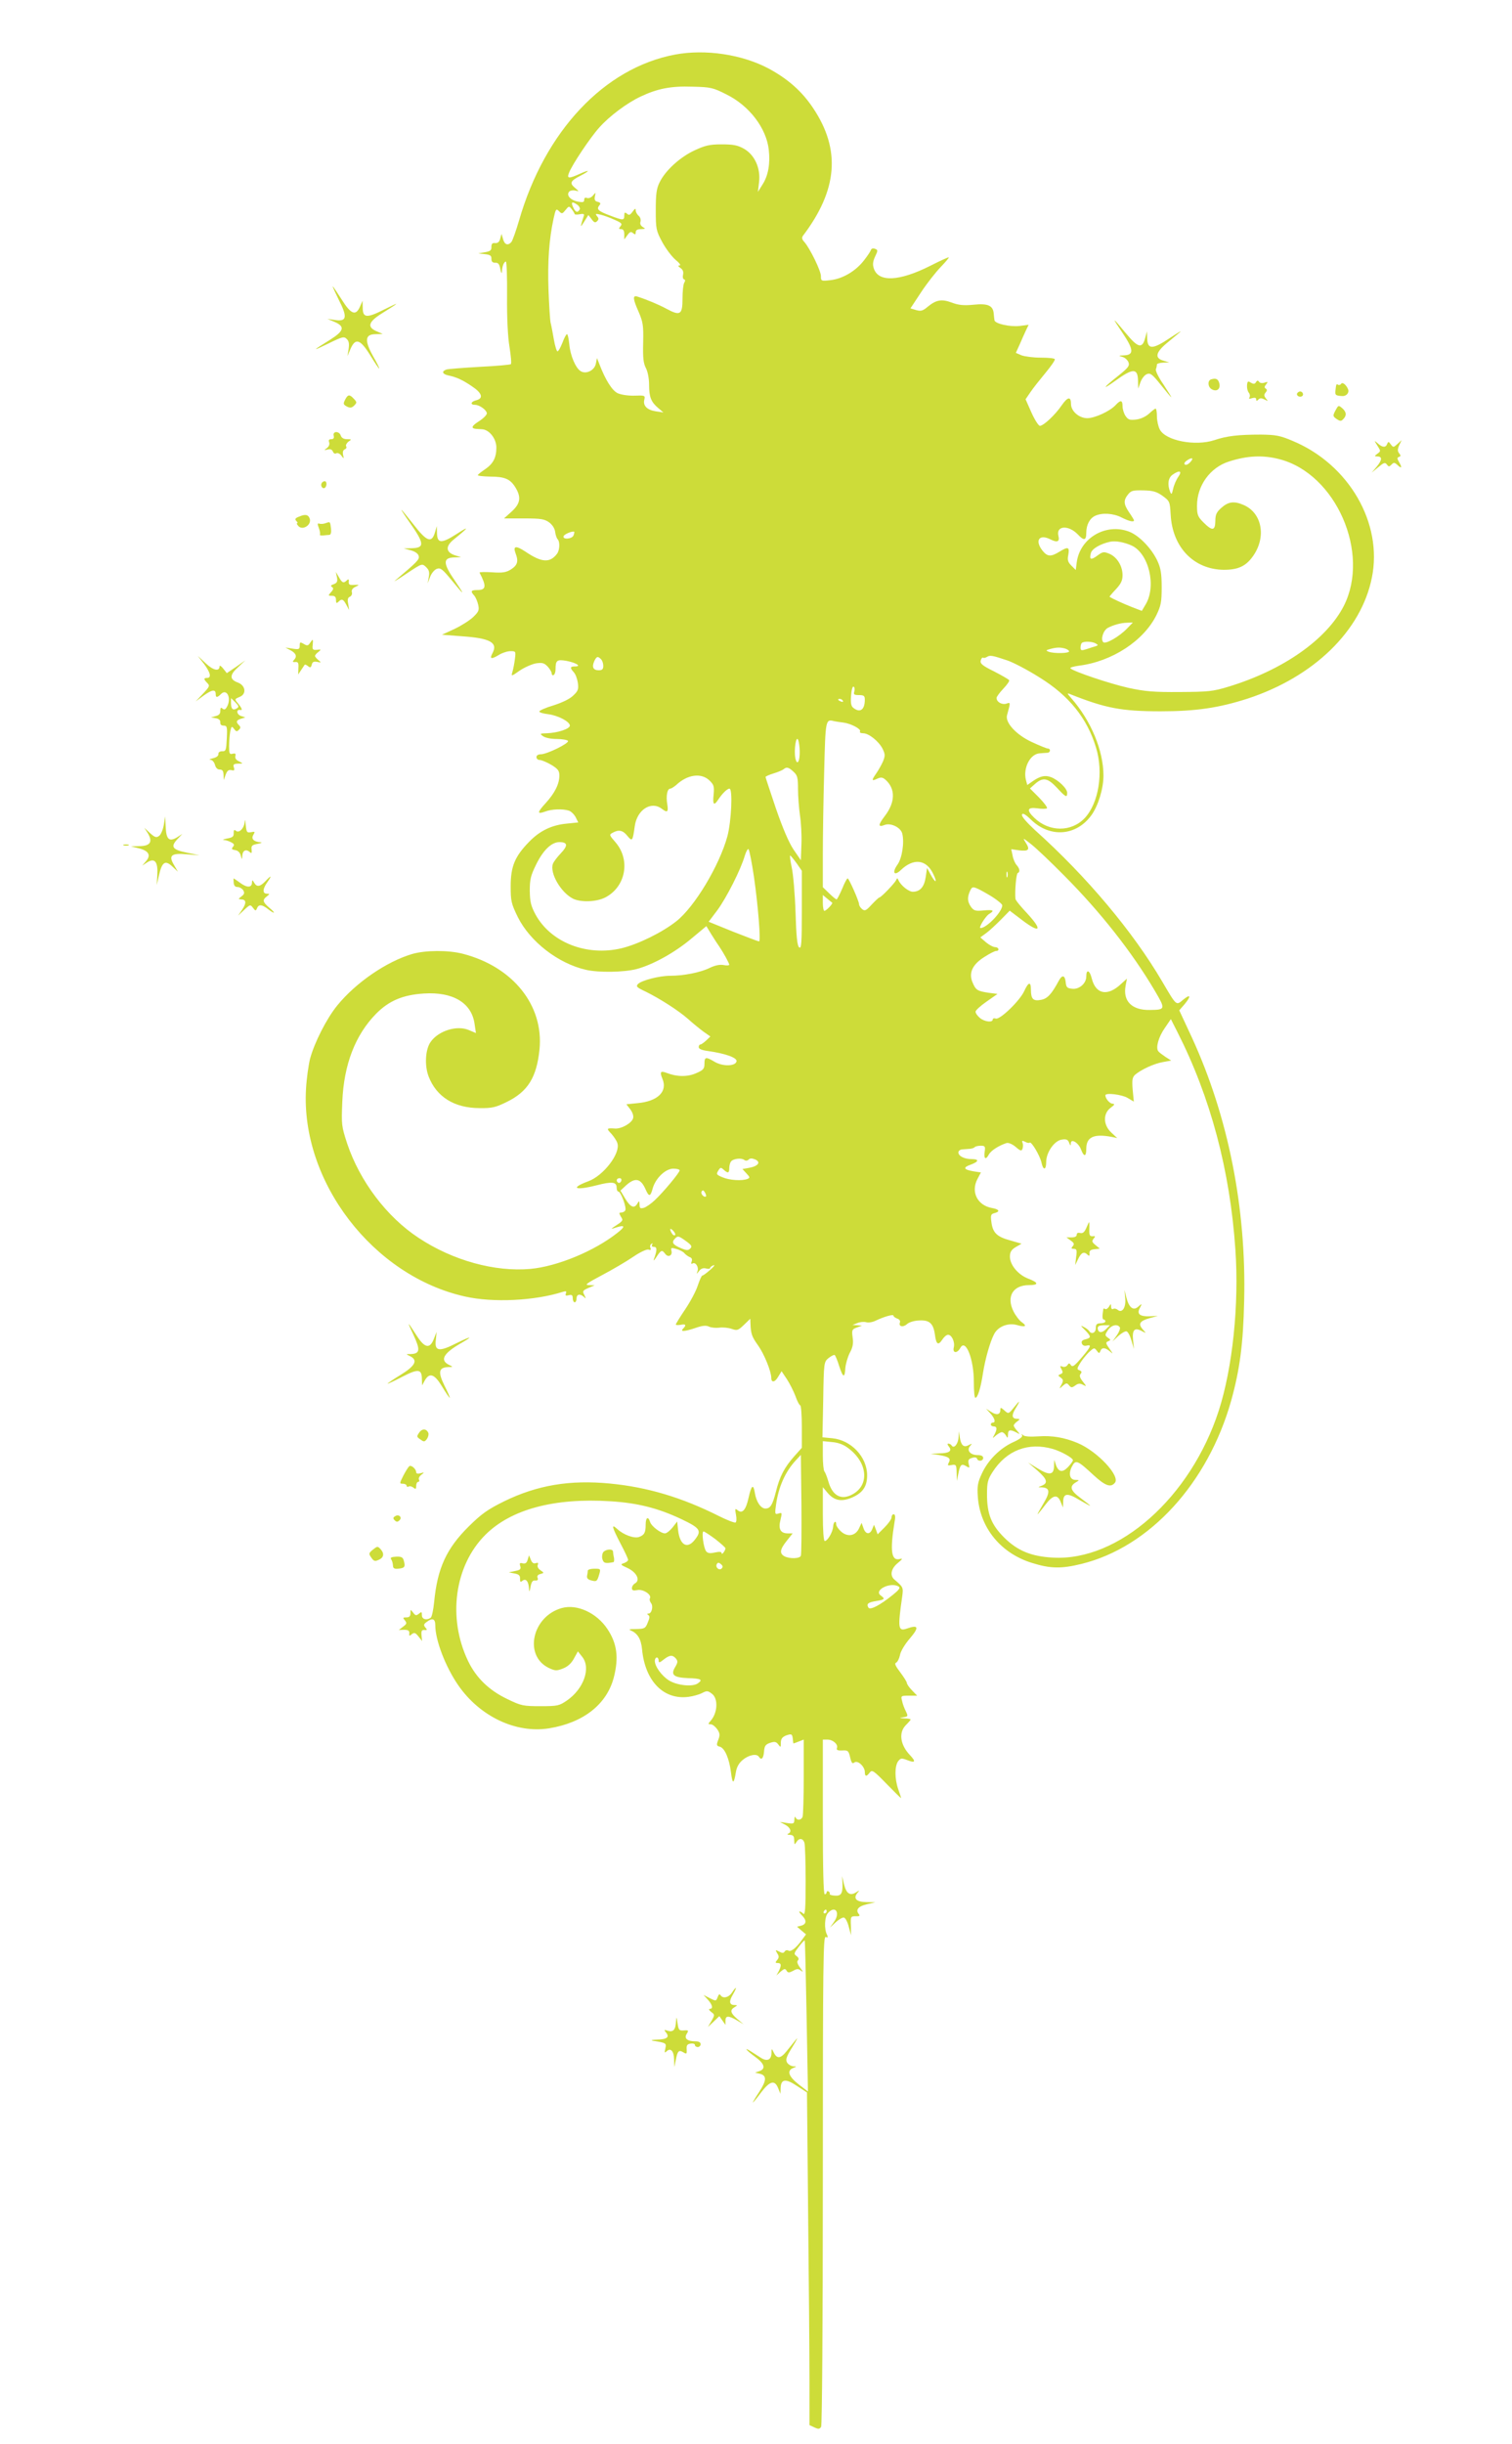 <?xml version="1.0" standalone="no"?>
<!DOCTYPE svg PUBLIC "-//W3C//DTD SVG 20010904//EN"
 "http://www.w3.org/TR/2001/REC-SVG-20010904/DTD/svg10.dtd">
<svg version="1.0" xmlns="http://www.w3.org/2000/svg"
 width="792pt" height="1280pt" viewBox="0 0 792 1280"
 preserveAspectRatio="xMidYMid meet">
<g transform="translate(0,1280) scale(0.1,-0.1)"
fill="#cddc39" stroke="none">
<path d="M3535 12514 c-370 -70 -681 -401 -816 -868 -16 -55 -34 -105 -40
-113 -18 -21 -36 -15 -44 15 l-8 27 -7 -25 c-4 -17 -13 -24 -26 -23 -15 2 -20
-4 -20 -20 1 -18 -6 -23 -34 -28 l-35 -6 35 -4 c28 -3 35 -8 34 -25 0 -14 6
-20 20 -20 16 1 22 -7 27 -34 4 -20 7 -26 8 -13 1 28 11 53 21 53 4 0 7 -82 6
-182 -1 -113 4 -215 13 -266 7 -45 11 -86 7 -89 -3 -3 -76 -10 -162 -14 -86
-5 -165 -11 -175 -14 -27 -9 -23 -24 9 -31 43 -9 74 -23 124 -57 53 -35 62
-63 23 -73 -29 -7 -34 -24 -7 -24 24 0 62 -28 62 -45 0 -8 -18 -26 -41 -41
-38 -24 -44 -37 -16 -40 7 0 22 -2 33 -2 38 -3 74 -50 74 -96 0 -53 -17 -85
-60 -114 -19 -13 -36 -26 -37 -30 -2 -4 27 -7 65 -8 77 0 105 -13 132 -57 31
-51 26 -84 -20 -126 l-40 -36 104 0 c90 0 108 -3 133 -21 17 -13 29 -32 31
-50 2 -16 8 -33 13 -38 13 -14 11 -58 -4 -77 -37 -48 -80 -45 -163 11 -51 34
-68 32 -54 -6 17 -43 11 -63 -22 -85 -27 -17 -45 -20 -101 -16 -37 2 -66 2
-65 -2 37 -71 35 -91 -12 -91 -33 0 -37 -6 -16 -29 8 -9 17 -31 21 -49 6 -28
2 -36 -27 -64 -18 -17 -62 -45 -98 -62 l-65 -30 104 -8 c148 -10 190 -33 161
-88 -17 -31 -7 -34 31 -11 19 12 47 21 63 21 28 0 28 -1 23 -42 -3 -24 -9 -54
-13 -67 -7 -24 -6 -24 38 7 25 17 64 34 85 38 34 5 44 2 62 -17 11 -12 21 -29
21 -36 0 -8 5 -11 10 -8 6 3 10 17 10 30 0 47 7 53 58 44 51 -10 80 -29 44
-29 -26 0 -28 -7 -6 -31 9 -10 18 -35 21 -56 4 -33 1 -42 -25 -66 -18 -18 -59
-37 -103 -51 -41 -12 -74 -27 -74 -32 0 -5 20 -11 45 -14 52 -6 115 -39 115
-60 0 -17 -64 -38 -120 -40 -37 -1 -39 -2 -21 -15 12 -9 42 -15 72 -15 29 0
56 -5 59 -10 8 -12 -110 -70 -142 -70 -14 0 -23 -6 -23 -15 0 -8 7 -15 17 -15
9 0 36 -11 60 -25 35 -21 43 -31 43 -56 0 -45 -24 -92 -71 -144 -46 -50 -47
-61 -3 -45 33 13 91 15 123 5 11 -3 28 -19 36 -34 l14 -28 -58 -6 c-80 -7
-143 -37 -200 -96 -74 -76 -96 -128 -96 -232 0 -78 3 -91 37 -161 64 -129 212
-244 358 -277 66 -15 197 -13 264 4 86 23 200 86 288 160 l78 65 26 -43 c14
-23 34 -53 43 -66 21 -31 50 -84 51 -93 0 -4 -13 -5 -29 -2 -20 4 -45 -1 -74
-15 -49 -24 -136 -41 -207 -41 -56 0 -149 -24 -168 -43 -12 -13 -7 -18 40 -40
75 -37 172 -99 223 -144 23 -21 59 -50 79 -65 l37 -26 -22 -21 c-13 -12 -26
-21 -31 -21 -4 0 -8 -6 -8 -14 0 -9 17 -16 48 -20 91 -13 154 -35 150 -54 -5
-26 -71 -28 -114 -3 -47 28 -54 27 -54 -10 0 -26 -6 -33 -43 -49 -45 -20 -100
-20 -154 1 -34 13 -38 6 -23 -31 28 -66 -25 -118 -131 -127 l-58 -6 21 -27
c12 -17 18 -35 14 -47 -8 -25 -60 -55 -94 -53 -45 3 -47 1 -20 -27 14 -16 29
-38 32 -50 17 -53 -73 -170 -152 -199 -97 -36 -71 -50 40 -22 85 22 108 19
108 -12 0 -11 4 -20 9 -20 13 0 45 -86 36 -99 -3 -6 -13 -11 -21 -11 -12 0
-12 -3 -2 -21 14 -21 13 -22 -39 -56 -14 -10 -12 -10 15 -1 47 15 49 5 5 -29
-120 -95 -314 -175 -454 -188 -186 -17 -408 44 -587 163 -166 109 -307 296
-373 492 -30 92 -31 99 -26 220 8 195 68 350 177 461 67 68 140 99 250 106
153 10 251 -49 266 -160 l7 -47 -38 16 c-62 26 -158 -4 -199 -62 -28 -39 -33
-123 -11 -181 41 -107 135 -166 267 -166 66 -1 85 4 142 32 111 54 157 129
172 275 23 231 -139 433 -401 501 -77 20 -197 19 -266 -1 -135 -40 -295 -150
-392 -269 -57 -70 -120 -195 -143 -280 -8 -33 -18 -103 -21 -156 -29 -486 351
-982 834 -1089 147 -33 365 -22 512 25 16 5 20 3 15 -9 -4 -11 0 -13 15 -9 16
4 21 1 21 -16 0 -11 5 -21 10 -21 6 0 10 9 10 20 0 23 19 26 39 8 11 -11 11
-9 2 10 -11 20 -9 24 21 37 l33 14 -30 1 c-25 0 -13 9 70 53 55 29 128 72 163
96 37 25 70 40 79 37 11 -4 14 -2 10 9 -4 8 -1 17 5 21 7 4 8 3 4 -4 -4 -7 -1
-12 10 -12 17 0 16 -18 -1 -65 -4 -11 2 -5 14 13 24 37 29 38 46 15 15 -20 39
-8 32 17 -4 16 -1 17 27 9 17 -5 36 -15 41 -22 6 -7 18 -16 27 -20 12 -4 15
-12 11 -23 -4 -11 -2 -15 4 -11 16 10 34 -18 27 -39 -6 -18 -6 -18 8 0 10 13
22 17 37 13 11 -3 21 -2 21 3 0 4 8 11 18 14 9 3 1 -8 -18 -24 -19 -17 -37
-30 -41 -30 -4 0 -14 -23 -24 -52 -9 -29 -39 -85 -66 -125 -27 -40 -49 -76
-49 -79 0 -4 11 -4 25 -2 27 6 32 -1 13 -20 -17 -17 7 -16 66 4 34 12 54 14
69 7 12 -6 36 -8 54 -6 18 3 47 0 65 -6 29 -10 34 -9 65 21 l33 32 1 -25 c2
-54 7 -69 40 -115 32 -45 69 -136 69 -170 0 -26 19 -24 36 6 l18 29 28 -42
c15 -23 35 -63 45 -89 9 -27 21 -48 25 -48 4 0 8 -50 8 -111 l0 -111 -41 -46
c-51 -58 -75 -104 -95 -185 -18 -70 -29 -87 -55 -87 -24 0 -48 36 -55 82 -8
49 -18 41 -33 -26 -14 -64 -33 -85 -57 -65 -14 11 -15 9 -9 -23 4 -20 3 -38
-2 -41 -5 -3 -44 12 -86 33 -195 98 -375 152 -573 171 -208 20 -379 -8 -553
-93 -87 -43 -118 -65 -186 -132 -117 -116 -164 -219 -181 -396 -4 -41 -12 -78
-18 -82 -22 -15 -46 -8 -46 13 0 19 -2 20 -16 8 -14 -11 -18 -10 -30 6 -14 18
-14 18 -14 -3 0 -16 -6 -22 -21 -22 -19 0 -20 -2 -8 -16 11 -14 10 -18 -10
-33 l-22 -17 28 1 c21 0 28 -5 27 -18 -2 -15 1 -16 13 -5 13 10 19 8 35 -12
l19 -24 -3 30 c-2 23 1 29 15 28 15 -2 16 1 5 13 -10 12 -9 18 7 29 30 23 45
17 45 -17 0 -78 53 -217 120 -314 113 -164 303 -254 476 -226 179 29 302 125
339 266 27 105 17 179 -34 255 -56 84 -159 131 -238 109 -155 -43 -201 -248
-70 -313 34 -16 42 -17 75 -4 24 9 44 26 58 52 l21 38 23 -29 c46 -58 8 -167
-80 -228 -41 -28 -49 -30 -139 -30 -90 0 -101 2 -173 37 -97 46 -164 112 -206
199 -109 227 -71 500 90 661 134 134 361 195 657 176 142 -9 248 -36 369 -93
101 -48 109 -61 71 -109 -39 -50 -78 -28 -87 50 l-5 46 -24 -31 c-14 -17 -31
-31 -40 -31 -22 0 -71 37 -78 60 -10 32 -23 23 -23 -14 0 -42 -7 -55 -35 -65
-25 -9 -81 11 -114 42 -33 30 -28 11 17 -76 22 -41 40 -80 40 -86 0 -5 -10
-13 -22 -17 -20 -6 -18 -9 20 -26 48 -23 67 -64 38 -80 -9 -5 -16 -16 -16 -25
0 -12 7 -14 29 -10 30 6 77 -25 65 -44 -3 -5 0 -16 6 -24 13 -16 4 -55 -13
-55 -8 0 -9 -3 -1 -8 8 -5 7 -16 -3 -39 -12 -31 -17 -33 -61 -34 -34 0 -42 -2
-27 -8 35 -15 53 -45 58 -98 16 -168 114 -267 245 -249 23 3 55 12 70 20 25
13 30 12 51 -4 34 -25 30 -101 -7 -142 -14 -16 -14 -18 1 -18 9 0 24 -12 34
-26 14 -21 15 -31 5 -56 -10 -26 -9 -31 8 -35 26 -7 50 -62 59 -136 8 -63 15
-62 26 5 4 24 16 46 36 62 31 26 73 34 84 16 13 -20 24 -9 27 27 2 30 8 38 32
46 24 8 32 6 43 -9 12 -16 13 -16 13 9 0 20 7 30 26 38 31 11 34 9 37 -20 1
-11 2 -21 3 -21 2 0 14 4 28 10 l26 10 0 -194 c0 -107 -3 -201 -6 -210 -7 -19
-30 -21 -37 -3 -3 6 -6 1 -6 -12 -1 -22 -4 -23 -38 -18 l-38 6 28 -15 c28 -15
36 -39 15 -47 -7 -3 -3 -6 10 -6 17 -1 22 -7 22 -28 1 -24 2 -25 11 -11 14 25
36 22 43 -4 3 -13 6 -104 6 -202 0 -140 -3 -177 -12 -168 -7 7 -16 12 -20 12
-4 0 1 -9 12 -20 26 -26 25 -46 -2 -54 l-23 -6 23 -20 24 -20 -20 -27 c-30
-43 -59 -66 -72 -58 -7 4 -16 2 -20 -5 -6 -9 -12 -9 -29 0 -20 10 -21 10 -10
-9 10 -15 10 -23 0 -35 -11 -13 -11 -16 3 -16 19 0 20 -13 5 -43 l-12 -22 22
20 c19 16 24 17 31 5 7 -12 13 -12 34 -1 21 12 28 12 43 0 11 -9 10 -4 -5 15
-15 20 -19 33 -13 39 7 7 5 14 -6 23 -16 11 -15 15 11 49 15 20 29 35 31 33 2
-2 6 -180 10 -397 l7 -394 -48 37 c-53 41 -64 72 -30 86 20 8 20 9 1 9 -11 1
-25 9 -32 19 -9 16 -5 30 28 83 22 35 30 53 19 39 -11 -14 -34 -42 -50 -62
-32 -40 -51 -41 -68 -5 -10 21 -11 21 -11 -6 -1 -35 -24 -44 -56 -23 -14 9
-36 23 -50 32 -43 28 -27 7 20 -27 49 -35 58 -63 23 -75 l-23 -8 25 -6 c37 -9
36 -35 -4 -96 -20 -30 -34 -54 -32 -54 2 0 22 24 44 54 46 60 71 65 89 18 l11
-27 1 31 c2 47 26 50 86 10 l52 -34 6 -639 c4 -351 7 -743 7 -871 l0 -232 26
-12 c21 -10 27 -9 35 3 5 8 9 539 9 1293 0 1141 2 1278 15 1272 12 -4 13 -2 7
12 -16 30 -13 95 5 114 38 42 66 2 32 -46 l-22 -31 31 29 c17 15 36 26 43 24
8 -3 19 -24 25 -49 l12 -44 -1 50 c-2 48 -1 50 25 50 21 -1 24 2 16 12 -18 22
-1 41 44 51 l43 10 -48 1 c-52 1 -69 19 -46 48 13 15 12 15 -7 3 -32 -20 -51
-6 -63 42 l-10 43 2 -40 c1 -52 -7 -65 -42 -62 -16 1 -27 5 -25 9 2 4 0 9 -6
13 -5 3 -10 1 -10 -4 0 -6 -4 -11 -10 -11 -7 0 -10 142 -10 405 l0 405 24 0
c29 0 57 -25 50 -44 -4 -10 3 -14 27 -13 30 2 34 -1 42 -36 7 -30 12 -35 22
-27 17 14 55 -21 55 -50 0 -25 9 -25 26 -2 12 15 20 10 89 -61 41 -42 75 -76
75 -73 0 2 -7 23 -15 46 -19 54 -19 120 -1 146 13 17 18 18 47 7 43 -17 48 -9
16 25 -52 54 -61 119 -22 158 14 14 25 27 25 29 0 3 -15 6 -32 6 -29 2 -30 2
-7 6 26 4 26 5 14 31 -8 15 -17 39 -20 55 -7 26 -6 27 36 27 l43 0 -27 28
c-15 15 -27 33 -27 39 0 5 -16 31 -35 56 -25 33 -31 46 -21 50 7 3 16 21 20
39 3 20 26 58 53 89 49 58 44 72 -18 50 -45 -15 -47 3 -23 170 6 46 5 48 -41
87 -25 21 -18 58 18 87 24 20 27 25 11 21 -46 -13 -53 43 -28 196 5 25 3 38
-5 38 -6 0 -11 -7 -11 -16 0 -9 -16 -32 -36 -52 l-37 -37 -9 25 -10 25 -9 -22
c-12 -31 -35 -29 -46 4 l-10 28 -14 -30 c-19 -39 -61 -46 -95 -14 -13 12 -24
28 -24 36 0 24 -15 13 -16 -12 -2 -28 -29 -75 -44 -75 -6 0 -10 56 -10 141 l0
141 25 -30 c35 -41 73 -48 129 -24 56 25 78 58 78 116 0 96 -83 184 -182 194
l-52 5 4 197 c3 196 4 198 28 218 14 11 28 18 32 16 4 -3 15 -29 24 -59 20
-61 29 -64 32 -8 2 21 12 56 23 78 16 29 20 50 15 82 -5 38 -3 42 22 51 l27
10 -25 2 -25 1 25 10 c13 6 34 8 46 5 13 -4 35 0 51 8 44 21 93 35 93 26 0 -5
9 -11 19 -15 11 -3 18 -12 15 -20 -9 -22 16 -28 37 -9 11 10 38 18 64 19 54 3
74 -16 82 -74 7 -52 17 -59 39 -26 9 14 22 25 30 25 19 0 37 -38 30 -66 -8
-31 18 -33 34 -3 28 52 72 -60 71 -181 0 -44 3 -80 8 -80 12 0 28 50 40 130
12 75 37 163 58 203 20 40 73 61 120 48 44 -13 55 -6 25 15 -12 8 -32 34 -43
56 -39 77 -4 138 81 138 52 0 51 13 -4 34 -53 20 -96 72 -96 115 0 24 7 36 30
50 l31 18 -59 17 c-70 19 -92 40 -99 96 -5 36 -3 42 16 47 31 8 26 20 -14 27
-75 14 -110 83 -76 150 l19 36 -39 6 c-52 9 -57 20 -14 35 43 16 45 29 4 29
-38 0 -69 16 -69 35 0 8 10 16 23 16 12 1 29 2 39 3 9 1 20 4 24 9 4 4 18 7
32 7 21 0 24 -4 20 -30 -6 -38 5 -47 21 -17 11 21 51 47 93 61 10 3 30 -5 48
-20 25 -22 31 -23 36 -10 3 9 4 23 0 31 -4 12 -2 13 13 6 10 -6 21 -8 24 -5 9
9 54 -68 62 -103 9 -44 25 -42 25 2 0 50 43 112 82 117 23 4 32 0 38 -16 7
-18 9 -18 9 -3 1 27 41 2 54 -34 15 -39 27 -37 27 5 0 62 40 80 134 62 l28 -6
-31 29 c-43 40 -44 100 -3 130 20 15 23 20 10 21 -15 0 -38 27 -38 44 0 15 88
4 117 -14 l32 -19 -6 62 c-4 52 -2 65 13 79 32 27 99 58 145 66 l44 8 -30 19
c-16 11 -34 24 -38 30 -14 18 1 74 34 121 l32 47 35 -69 c173 -341 275 -724
303 -1138 20 -288 -15 -620 -87 -843 -147 -455 -525 -790 -869 -770 -113 6
-186 36 -256 106 -67 67 -89 123 -89 226 0 61 4 77 29 116 73 114 187 158 316
121 44 -13 105 -47 105 -59 0 -5 -11 -20 -25 -35 -29 -31 -50 -28 -64 10 l-9
27 -1 -33 c-1 -46 -23 -50 -84 -13 l-52 32 48 -41 c52 -46 58 -66 25 -80 -23
-9 -23 -9 -2 -9 44 -2 46 -24 10 -84 -19 -32 -33 -57 -31 -57 1 0 20 22 40 49
41 54 65 58 82 13 l11 -27 1 31 c1 45 22 47 85 9 31 -18 56 -32 56 -30 0 2
-23 20 -50 40 -53 39 -60 61 -25 82 20 12 20 12 -2 13 -29 0 -38 32 -18 70 19
37 28 34 113 -45 61 -56 90 -67 112 -40 29 35 -91 164 -195 208 -69 29 -134
40 -205 35 -43 -3 -73 -1 -81 6 -9 8 -10 8 -5 -1 4 -7 -14 -21 -48 -36 -69
-32 -131 -94 -163 -164 -22 -47 -25 -66 -21 -123 12 -162 121 -295 284 -345
96 -30 153 -31 259 -5 357 88 662 422 784 855 45 162 63 296 68 522 12 485
-83 964 -273 1378 l-67 144 27 31 c36 43 33 57 -6 25 -38 -32 -34 -35 -111 96
-152 259 -394 548 -666 792 -45 42 -71 72 -68 81 4 10 18 2 49 -28 99 -95 236
-84 315 25 36 50 63 140 63 207 0 131 -65 288 -169 406 -22 25 -23 28 -6 21
186 -74 269 -90 475 -90 185 0 304 18 454 66 348 114 596 355 652 634 58 285
-120 593 -415 716 -66 28 -88 32 -166 33 -119 0 -179 -7 -244 -29 -100 -33
-256 -3 -286 56 -8 15 -15 46 -15 69 0 22 -3 40 -7 40 -4 0 -19 -12 -34 -26
-16 -15 -43 -28 -67 -31 -33 -4 -42 -2 -56 18 -9 13 -16 36 -16 51 0 33 -10
35 -36 7 -29 -32 -109 -69 -149 -69 -43 0 -85 37 -85 74 0 41 -17 39 -49 -7
-34 -50 -95 -107 -114 -107 -7 0 -27 31 -44 69 l-31 70 26 38 c14 21 50 66 79
101 29 35 51 67 48 71 -2 5 -36 8 -74 8 -38 0 -83 6 -100 12 l-30 13 21 46
c11 26 26 59 33 74 l13 27 -46 -6 c-53 -6 -131 12 -133 30 -1 7 -3 23 -4 36
-4 41 -31 53 -106 45 -52 -5 -78 -2 -113 11 -53 20 -82 15 -126 -21 -26 -22
-36 -25 -61 -18 l-30 9 56 85 c31 47 77 105 101 130 24 25 44 48 44 52 0 3
-44 -17 -97 -44 -163 -82 -272 -87 -296 -14 -7 21 -5 37 7 63 15 31 15 34 -1
40 -10 4 -19 1 -21 -6 -2 -7 -18 -31 -36 -54 -43 -56 -110 -96 -174 -104 -51
-6 -52 -5 -52 21 0 28 -58 146 -87 179 -12 12 -14 22 -8 31 183 241 200 452
54 670 -58 87 -130 151 -231 206 -140 75 -333 104 -493 74z m269 -208 c121
-59 211 -178 223 -291 8 -73 -3 -134 -32 -180 l-25 -40 6 51 c9 73 -23 143
-79 175 -34 19 -56 23 -118 23 -63 0 -86 -6 -142 -32 -75 -35 -152 -105 -182
-167 -16 -32 -20 -60 -20 -145 0 -100 2 -108 34 -168 19 -35 51 -77 70 -93 20
-16 29 -29 21 -29 -10 0 -9 -4 5 -14 12 -8 16 -20 13 -34 -3 -12 -1 -23 5 -25
7 -2 7 -8 1 -18 -5 -8 -9 -45 -9 -84 0 -83 -12 -91 -84 -52 -41 22 -100 47
-153 64 -25 8 -23 -13 8 -82 22 -52 25 -70 23 -159 -2 -79 1 -108 14 -133 10
-19 17 -55 17 -88 0 -64 10 -90 48 -122 l27 -23 -40 6 c-46 7 -68 30 -60 61 5
22 3 23 -52 21 -33 -1 -71 5 -88 13 -29 14 -64 70 -95 151 l-13 33 -6 -30 c-7
-35 -51 -56 -79 -39 -27 16 -55 83 -60 141 -3 29 -8 53 -12 53 -4 0 -15 -20
-24 -45 -10 -25 -21 -45 -26 -45 -4 0 -13 28 -19 63 -6 34 -13 73 -17 87 -3
14 -8 93 -11 175 -5 145 3 262 27 372 11 49 13 52 28 37 15 -15 17 -15 34 6
18 22 19 22 33 4 8 -10 15 -22 15 -25 0 -3 12 -4 27 -1 20 4 25 1 21 -9 -3 -8
-8 -25 -12 -39 -6 -20 -3 -18 14 9 l22 35 17 -22 c13 -18 19 -20 29 -10 9 9 9
15 -1 26 -10 13 -8 14 18 8 17 -4 50 -16 74 -27 37 -16 42 -21 31 -34 -10 -12
-10 -15 4 -15 11 0 16 -9 16 -27 l0 -27 16 22 c13 18 19 21 30 11 11 -9 14 -8
14 5 0 11 9 16 28 16 23 1 25 2 9 11 -11 7 -16 17 -12 28 3 10 -1 24 -10 31
-8 7 -15 20 -15 28 0 12 -4 11 -16 -6 -13 -18 -19 -21 -30 -11 -11 9 -14 7
-14 -10 0 -26 -6 -26 -74 0 -62 23 -73 33 -57 53 9 10 7 15 -8 19 -15 3 -18
11 -15 28 5 23 5 23 -10 5 -8 -10 -22 -16 -31 -13 -10 4 -15 1 -15 -10 0 -12
-7 -14 -32 -9 -39 7 -63 33 -47 52 5 6 20 9 32 6 22 -5 21 -5 -2 15 -29 24
-23 36 30 63 52 27 50 34 -3 10 -60 -27 -70 -26 -57 6 15 40 110 183 158 236
53 60 146 129 216 162 89 42 159 56 272 52 95 -2 108 -5 177 -40z m-779 -579
c10 -8 15 -19 11 -25 -11 -18 -22 -14 -34 13 -13 28 -5 32 23 12z m3678 -1332
c295 -77 476 -491 336 -768 -90 -176 -318 -336 -604 -423 -82 -25 -105 -27
-255 -28 -138 -1 -182 3 -270 22 -98 22 -285 85 -303 102 -5 4 16 10 45 14
174 22 340 131 406 266 23 48 27 67 27 145 0 71 -5 100 -22 137 -30 65 -96
134 -149 154 -121 46 -257 -33 -274 -161 l-5 -40 -23 23 c-18 18 -22 29 -16
57 7 41 -1 44 -48 15 -44 -27 -62 -25 -87 6 -42 53 -18 89 40 60 37 -19 51
-13 43 18 -13 54 53 58 102 7 32 -34 44 -32 44 9 0 41 18 76 47 89 37 17 95
13 138 -9 37 -19 65 -26 65 -15 0 2 -11 21 -25 41 -30 44 -31 64 -6 95 16 20
26 22 80 21 51 -1 70 -7 101 -29 37 -27 38 -30 42 -98 9 -171 121 -287 278
-289 76 0 117 19 155 74 69 100 45 225 -52 266 -49 21 -79 17 -115 -15 -26
-23 -32 -36 -32 -70 -1 -51 -16 -53 -62 -7 -30 30 -34 40 -34 88 0 105 69 200
167 231 96 31 179 35 266 12z m-468 -15 c-10 -11 -22 -17 -28 -13 -6 4 -3 12
8 20 28 20 41 16 20 -7z m-63 -77 c-11 -16 -23 -44 -27 -63 -7 -30 -9 -32 -16
-15 -15 38 -10 73 13 89 37 26 52 20 30 -11z m-3168 -307 c-7 -19 -58 -23 -52
-4 4 11 48 29 56 23 1 -1 0 -10 -4 -19z m2924 -53 c90 -42 131 -214 72 -310
l-19 -32 -52 20 c-44 17 -107 46 -117 54 -1 1 14 19 33 39 27 29 35 46 35 74
0 48 -29 95 -69 112 -29 12 -35 11 -62 -9 -35 -26 -44 -22 -35 12 5 23 50 49
101 60 27 6 73 -2 113 -20z m-24 -434 c-41 -43 -113 -84 -125 -72 -15 15 0 62
24 75 31 16 68 26 101 27 l30 1 -30 -31z m-164 -79 c13 -8 13 -9 0 -14 -8 -2
-30 -9 -47 -15 -29 -9 -33 -8 -33 8 0 10 3 21 7 24 9 10 56 8 73 -3z m-162
-26 c12 -4 22 -10 22 -15 0 -11 -80 -12 -107 -2 -16 6 -15 8 7 14 33 9 51 10
78 3z m-303 -62 c33 -11 109 -51 169 -89 156 -96 251 -215 297 -368 40 -130
14 -291 -59 -369 -70 -74 -186 -74 -264 1 -43 41 -37 57 16 50 24 -4 46 -3 50
0 4 4 -15 29 -41 56 l-48 48 28 25 c41 35 65 30 113 -21 46 -50 54 -54 54 -27
0 23 -46 67 -84 82 -32 12 -58 6 -98 -22 l-27 -19 -7 26 c-16 63 22 137 72
140 16 1 35 3 42 3 15 2 16 22 1 22 -6 0 -43 15 -84 34 -82 38 -141 102 -130
141 19 69 19 68 -4 60 -23 -7 -51 9 -51 30 0 6 16 28 36 49 19 20 33 40 30 44
-2 4 -38 25 -79 46 -61 30 -74 41 -70 57 3 10 8 17 12 15 4 -3 13 -1 21 4 16
10 27 8 105 -18z m-2127 6 c7 -7 12 -22 12 -35 0 -18 -6 -23 -24 -23 -29 0
-37 17 -23 48 12 25 18 27 35 10z m1327 -169 c-5 -16 -1 -19 24 -19 26 0 31
-4 31 -24 0 -53 -25 -71 -60 -43 -12 9 -15 26 -12 64 2 30 8 50 13 47 6 -3 7
-14 4 -25z m-60 -49 c3 -6 -1 -7 -9 -4 -18 7 -21 14 -7 14 6 0 13 -4 16 -10z
m3 -114 c39 -5 94 -34 87 -46 -4 -6 4 -10 16 -10 30 0 82 -42 102 -81 14 -29
14 -37 2 -67 -8 -18 -24 -46 -35 -62 -26 -37 -25 -42 5 -28 20 9 28 8 44 -6
52 -47 51 -117 -4 -189 -36 -47 -37 -61 -1 -47 32 12 84 -13 92 -45 12 -47 -1
-130 -25 -163 -30 -42 -17 -62 18 -28 66 63 133 56 169 -20 25 -51 12 -51 -15
-1 l-17 32 -7 -48 c-8 -52 -29 -76 -67 -77 -22 0 -63 32 -76 61 -5 12 -7 12
-12 0 -8 -17 -79 -91 -88 -91 -3 0 -21 -17 -40 -37 -29 -32 -36 -35 -50 -24
-9 7 -16 19 -16 25 0 16 -53 136 -60 136 -4 0 -17 -25 -29 -55 -13 -30 -26
-55 -29 -55 -3 0 -21 14 -39 32 l-33 32 0 170 c0 94 3 289 7 433 7 279 7 278
54 266 10 -2 30 -5 47 -7z m-229 -151 c1 -54 -14 -77 -23 -35 -8 43 4 122 15
95 4 -11 8 -38 8 -60z m-32 -107 c20 -18 23 -31 23 -90 0 -38 5 -99 10 -136 6
-37 10 -106 8 -152 l-3 -85 -39 57 c-25 38 -56 111 -92 215 -29 87 -54 161
-54 164 0 3 19 12 43 19 23 7 46 17 52 22 15 13 27 10 52 -14z m-442 -44 c24
-23 27 -31 23 -75 -6 -54 2 -61 25 -25 21 31 46 56 58 56 18 0 10 -172 -11
-250 -42 -153 -172 -370 -268 -445 -75 -59 -200 -120 -287 -141 -183 -43 -370
31 -450 177 -24 45 -29 66 -30 124 0 60 5 80 33 137 37 76 81 118 122 118 44
0 46 -18 8 -58 -20 -21 -38 -45 -42 -56 -17 -48 41 -149 105 -182 40 -20 122
-18 169 6 107 55 134 195 55 288 -34 39 -35 41 -16 51 32 18 54 13 77 -16 26
-32 28 -28 39 51 12 85 85 133 141 91 30 -23 36 -18 29 25 -7 42 0 80 16 80 5
0 19 9 31 19 58 55 130 65 173 25z m1861 -501 c187 -188 352 -397 471 -598 59
-100 59 -103 -23 -104 -95 -2 -143 46 -128 127 l7 37 -30 -27 c-70 -67 -133
-56 -154 27 -11 45 -29 52 -29 11 0 -36 -37 -68 -73 -64 -28 3 -32 7 -35 36
-4 36 -19 38 -36 6 -38 -71 -60 -94 -93 -100 -41 -8 -53 4 -53 54 0 43 -13 40
-35 -8 -23 -51 -128 -152 -149 -144 -9 3 -16 1 -16 -5 0 -17 -43 -12 -67 8
-13 11 -23 25 -23 33 0 7 26 31 58 53 l57 40 -47 6 c-59 9 -67 14 -84 55 -21
49 0 94 63 133 26 17 54 31 61 31 19 0 14 20 -5 20 -10 0 -31 11 -48 25 l-30
26 30 22 c17 12 51 44 77 70 l47 48 67 -51 c93 -70 106 -52 26 35 -34 36 -63
71 -63 78 -4 39 4 133 12 135 13 5 11 23 -6 42 -8 9 -18 31 -21 50 l-7 33 41
-6 c50 -6 59 3 35 40 -17 27 -16 27 27 -7 25 -19 104 -94 176 -167z m-1627 -3
c22 -152 37 -340 27 -340 -4 0 -65 23 -136 51 l-128 52 46 61 c47 64 122 211
143 284 7 23 16 39 20 35 4 -4 17 -69 28 -143z m224 69 l27 -39 0 -206 c0
-173 -2 -205 -14 -195 -10 8 -15 56 -19 184 -3 94 -12 200 -20 235 -7 34 -11
62 -8 62 3 -1 18 -19 34 -41z m1104 -71 c-3 -7 -5 -2 -5 12 0 14 2 19 5 13 2
-7 2 -19 0 -25z m-79 -105 c28 -18 52 -38 52 -44 0 -34 -82 -119 -114 -119
-12 0 25 60 44 73 32 19 24 24 -29 19 -42 -4 -50 -1 -65 19 -19 28 -20 49 -5
83 10 22 14 23 38 13 14 -6 50 -26 79 -44z m-839 -30 c6 -4 -31 -43 -41 -43
-4 0 -8 19 -8 42 l0 41 23 -19 c12 -10 24 -20 26 -21z m-437 -1345 c7 7 17 7
34 0 31 -14 16 -35 -33 -44 l-34 -6 21 -23 c19 -20 19 -23 5 -29 -29 -11 -94
-7 -131 9 -31 13 -33 16 -22 34 11 18 14 19 28 6 23 -21 30 -19 30 8 0 12 4
27 8 33 10 16 54 22 70 10 8 -6 17 -5 24 2z m-362 -57 c0 -12 -86 -115 -131
-157 -19 -18 -44 -35 -56 -39 -19 -5 -23 -3 -23 17 -1 20 -2 21 -11 6 -16 -29
-36 -21 -64 25 l-25 42 30 28 c47 42 76 36 101 -20 18 -42 26 -41 38 4 15 53
67 103 108 103 18 0 33 -4 33 -9z m-306 -56 c-4 -8 -10 -12 -15 -9 -14 8 -10
24 6 24 9 0 12 -6 9 -15z m444 -80 c-9 -9 -30 14 -23 25 6 9 10 8 17 -4 6 -10
8 -19 6 -21z m-162 -203 c-4 -3 -11 0 -16 8 -15 24 -11 33 6 15 9 -9 13 -19
10 -23z m80 -70 c-11 -11 -19 -11 -48 1 -45 19 -52 31 -32 51 14 15 19 14 54
-11 32 -23 37 -30 26 -41z m829 -1047 c98 -74 110 -188 25 -238 -61 -36 -109
-13 -131 65 -7 24 -16 47 -21 53 -4 5 -8 42 -8 83 l0 75 50 -5 c33 -3 61 -14
85 -33z m-250 -562 c-5 -16 -59 -17 -86 -3 -27 15 -24 36 12 81 l31 39 -25 0
c-39 0 -51 23 -39 70 9 38 9 40 -10 34 -19 -6 -20 -3 -13 47 13 92 48 172 104
232 l26 28 3 -258 c1 -142 0 -263 -3 -270z m-448 87 c29 -23 53 -44 53 -48 0
-12 -20 -38 -20 -26 0 8 -11 9 -35 4 -25 -6 -38 -4 -46 6 -14 17 -25 104 -14
104 5 0 32 -18 62 -40z m33 -154 c-13 -13 -35 7 -25 24 5 8 11 8 21 -1 10 -8
12 -15 4 -23z m928 -95 c9 -6 1 -17 -30 -42 -69 -56 -120 -82 -129 -68 -12 20
-2 28 42 35 43 7 47 11 22 29 -38 28 53 73 95 46z m-1167 -377 c10 -13 10 -20
-5 -45 -24 -40 -7 -54 68 -57 68 -2 79 -8 52 -27 -27 -20 -108 -12 -152 15
-38 24 -74 73 -74 103 0 9 5 17 10 17 6 0 10 -7 10 -16 0 -13 5 -12 26 5 32
25 47 26 65 5z m789 -1324 c0 -5 -5 -10 -11 -10 -5 0 -7 5 -4 10 3 6 8 10 11
10 2 0 4 -4 4 -10z"/>
<path d="M1775 11229 c46 -90 41 -114 -19 -105 l-41 6 38 -16 c55 -24 49 -47
-22 -92 -98 -61 -100 -64 -13 -22 75 37 84 39 98 25 12 -11 14 -26 10 -53 l-6
-37 16 38 c26 59 51 51 103 -33 23 -38 45 -70 47 -70 3 0 -11 29 -32 65 -46
83 -42 115 14 115 l37 1 -32 14 c-51 22 -44 49 26 93 98 61 100 64 15 22 -93
-47 -114 -46 -114 9 l-1 36 -13 -30 c-22 -51 -47 -42 -96 36 -24 38 -45 69
-47 69 -2 0 13 -32 32 -71z"/>
<path d="M5879 11058 c60 -89 62 -117 8 -119 -29 -1 -29 -2 -8 -8 13 -3 27
-16 32 -28 7 -19 -1 -29 -56 -73 -76 -60 -87 -77 -17 -27 96 70 122 71 123 3
l1 -41 12 34 c7 19 22 38 34 42 18 7 29 -2 72 -56 29 -36 53 -65 55 -65 2 0
-17 30 -41 67 -25 36 -43 72 -39 80 3 8 5 19 5 24 0 5 15 9 33 10 l32 1 -30 9
c-47 13 -42 42 13 89 26 21 58 49 72 60 14 12 -10 -2 -52 -30 -91 -61 -117
-61 -119 -2 l-1 37 -10 -37 c-15 -55 -38 -49 -99 25 -75 90 -78 91 -20 5z"/>
<path d="M6343 10813 c-19 -7 -16 -41 5 -52 26 -14 46 2 39 31 -6 24 -18 29
-44 21z"/>
<path d="M6532 10782 c-1 -14 3 -31 9 -38 6 -7 8 -18 4 -25 -5 -8 -1 -9 14 -4
14 4 21 2 21 -6 0 -10 3 -10 12 -1 8 8 16 8 32 0 19 -10 20 -10 7 5 -10 13
-11 20 -2 31 9 10 9 16 1 21 -8 5 -7 11 2 22 11 14 10 15 -9 9 -12 -4 -24 -2
-28 5 -6 8 -10 7 -16 -2 -6 -11 -13 -11 -27 -3 -15 10 -18 8 -20 -14z"/>
<path d="M7025 10790 c-4 -6 -11 -8 -16 -5 -9 6 -10 5 -14 -32 -2 -22 1 -25
35 -27 21 -2 38 16 32 34 -10 25 -30 41 -37 30z"/>
<path d="M6795 10741 c-7 -12 12 -24 25 -16 11 7 4 25 -10 25 -5 0 -11 -4 -15
-9z"/>
<path d="M1810 10711 c-14 -26 -13 -29 9 -41 15 -7 24 -6 36 6 15 15 15 18 -1
35 -22 24 -31 24 -44 0z"/>
<path d="M6995 10650 c-14 -27 -14 -30 6 -44 18 -12 24 -13 35 -1 19 19 17 38
-6 58 -19 16 -20 15 -35 -13z"/>
<path d="M1748 10518 c3 -12 -1 -18 -13 -18 -12 0 -15 -5 -11 -16 4 -10 -1
-22 -11 -30 -17 -12 -16 -13 3 -8 14 4 23 0 28 -11 3 -9 11 -13 17 -9 7 4 19
-1 27 -12 14 -18 14 -18 9 4 -3 15 0 25 9 29 8 3 11 10 7 16 -3 5 2 16 12 24
18 12 17 13 -7 13 -18 0 -29 7 -33 19 -8 25 -44 24 -37 -1z"/>
<path d="M7215 10466 c18 -28 18 -29 0 -42 -16 -12 -16 -14 -3 -14 29 0 29
-17 1 -52 l-28 -33 34 28 c30 25 36 27 46 14 9 -12 12 -12 24 0 11 12 16 12
32 -3 22 -20 24 -13 7 17 -11 18 -10 23 0 26 10 4 10 8 1 19 -9 11 -9 21 0 42
l13 27 -22 -20 c-21 -19 -22 -19 -35 -2 -11 15 -13 16 -19 2 -7 -20 -25 -19
-49 3 -20 17 -20 17 -2 -12z"/>
<path d="M1685 10270 c-8 -13 4 -32 16 -25 12 8 12 35 0 35 -6 0 -13 -4 -16
-10z"/>
<path d="M2143 10068 c81 -115 83 -137 13 -139 l-41 -1 37 -10 c22 -6 38 -17
41 -29 5 -19 -5 -29 -123 -129 -14 -11 12 4 58 35 82 55 83 55 103 36 16 -15
20 -27 15 -53 l-6 -33 13 34 c7 19 23 38 35 42 19 7 29 -1 73 -54 74 -90 78
-91 21 -7 -62 90 -63 119 -3 121 l36 1 -32 10 c-48 16 -51 47 -6 83 79 64 85
74 17 30 -82 -53 -104 -52 -105 4 l-1 36 -9 -31 c-17 -60 -43 -51 -111 37 -34
43 -63 79 -65 79 -2 0 16 -28 40 -62z"/>
<path d="M1568 10095 c-22 -8 -25 -14 -16 -23 7 -7 9 -12 4 -12 -4 0 0 -7 8
-16 22 -22 67 6 59 38 -7 23 -23 27 -55 13z"/>
<path d="M1705 10060 c-11 -4 -26 -5 -33 -2 -9 3 -10 -2 -2 -23 6 -15 8 -30 6
-34 -3 -4 5 -6 17 -5 12 1 27 3 33 3 7 1 10 14 8 33 -5 38 -4 37 -29 28z"/>
<path d="M1765 9777 c4 -22 1 -29 -16 -36 -16 -5 -19 -10 -10 -15 9 -6 8 -13
-5 -27 -16 -18 -16 -19 4 -19 16 0 22 -6 22 -22 0 -17 3 -19 12 -10 18 18 26
15 42 -15 l15 -28 -5 32 c-5 24 -2 34 9 38 8 4 13 14 10 24 -3 11 4 21 19 28
22 11 22 11 -7 10 -24 -2 -30 2 -28 17 1 13 -2 15 -10 7 -17 -17 -25 -14 -42
17 l-16 27 6 -28z"/>
<path d="M1624 9433 c-10 -15 -15 -16 -33 -5 -19 11 -21 10 -21 -9 0 -19 -4
-21 -37 -16 l-38 6 28 -15 c29 -16 34 -33 16 -51 -8 -8 -6 -11 7 -10 15 2 19
-4 17 -31 l-1 -34 16 24 c8 12 17 25 18 27 2 2 10 -1 18 -8 11 -9 15 -7 19 8
3 15 11 18 28 15 22 -5 23 -4 7 9 -10 8 -18 18 -18 22 0 4 8 14 18 21 15 13
15 14 -8 11 -22 -2 -25 2 -22 26 3 32 1 33 -14 10z"/>
<path d="M1068 9324 c34 -45 41 -74 17 -74 -19 0 -19 -7 1 -27 14 -14 12 -19
-23 -56 l-38 -40 44 32 c44 31 61 32 61 5 0 -18 8 -18 27 1 31 32 57 -21 32
-66 -8 -15 -14 -17 -23 -10 -9 8 -12 5 -12 -11 1 -15 -7 -24 -24 -28 l-25 -7
25 -4 c16 -3 25 -10 24 -22 -1 -11 5 -17 18 -17 17 0 19 -6 16 -67 -3 -62 -5
-68 -24 -67 -13 0 -21 -6 -20 -15 1 -9 -11 -18 -29 -22 -16 -4 -22 -7 -13 -8
10 0 20 -12 24 -26 4 -16 13 -25 25 -25 14 0 19 -7 20 -27 l1 -28 10 28 c8 21
15 27 30 24 15 -4 18 -1 13 14 -5 16 -1 19 22 20 28 0 28 0 5 12 -15 6 -22 17
-19 28 3 12 0 15 -14 12 -17 -5 -19 1 -19 40 0 24 3 59 6 76 6 28 8 30 20 14
10 -14 15 -16 25 -5 10 9 10 15 1 24 -17 17 -15 26 10 34 l23 7 -24 8 c-23 9
-24 36 -2 31 14 -3 7 12 -17 40 -13 16 -12 18 12 28 39 14 33 61 -9 76 -43 16
-43 40 2 80 l38 36 -48 -34 -49 -33 -19 24 c-10 13 -19 18 -19 12 0 -29 -33
-22 -72 15 l-42 39 32 -41z m172 -234 c-20 -12 -30 -3 -30 28 l0 26 23 -22
c18 -19 20 -24 7 -32z"/>
<path d="M858 8480 c-4 -24 -15 -50 -24 -57 -15 -11 -22 -9 -48 14 l-30 28 18
-28 c27 -45 14 -67 -42 -68 l-47 -1 45 -11 c51 -14 62 -37 33 -69 l-18 -21 26
17 c40 25 57 3 53 -66 l-3 -53 12 53 c16 69 33 79 70 44 l29 -27 -21 36 c-30
50 -13 63 71 55 l63 -5 -63 13 c-79 16 -90 31 -54 70 l27 29 -26 -17 c-42 -26
-58 -13 -61 52 l-3 57 -7 -45z"/>
<path d="M1282 8498 c-2 -34 -29 -63 -46 -49 -9 8 -12 5 -12 -12 1 -18 -6 -23
-34 -28 -19 -4 -27 -7 -17 -8 10 0 27 -6 38 -12 16 -8 18 -14 9 -24 -9 -11 -6
-14 12 -17 14 -2 25 -12 29 -28 6 -23 7 -23 8 -3 1 28 18 38 37 23 12 -11 14
-9 12 11 -3 20 3 25 32 30 19 4 26 7 15 8 -36 3 -51 18 -38 39 10 17 9 18 -12
14 -22 -4 -24 0 -28 39 -2 24 -4 32 -5 17z"/>
<path d="M648 8373 c6 -2 18 -2 25 0 6 3 1 5 -13 5 -14 0 -19 -2 -12 -5z"/>
<path d="M1390 8185 c-28 -29 -45 -32 -59 -7 -9 15 -10 15 -11 1 0 -28 -26
-29 -61 -3 -18 13 -34 24 -35 24 -1 0 -1 -10 0 -22 1 -15 7 -23 20 -23 10 0
24 -8 30 -17 8 -14 6 -21 -9 -32 -17 -13 -18 -15 -3 -16 28 0 30 -18 7 -53
l-22 -32 32 30 c31 29 33 29 46 11 13 -17 15 -17 21 -3 8 22 26 21 57 -3 37
-29 44 -24 8 6 -35 30 -38 41 -13 60 16 13 16 13 0 14 -24 0 -23 25 3 61 25
36 20 37 -11 4z"/>
<path d="M5690 6369 c-10 -22 -18 -29 -32 -26 -11 3 -18 0 -18 -9 0 -9 -10
-14 -27 -14 l-27 0 22 -16 c18 -13 21 -19 11 -30 -9 -11 -8 -14 6 -14 15 0 17
-7 12 -42 l-5 -43 16 33 c16 33 30 40 49 21 8 -8 11 -6 10 7 -2 14 6 20 26 22
l28 3 -23 19 c-18 15 -20 20 -10 33 11 12 10 15 -5 13 -15 -1 -18 6 -17 37 1
20 0 37 -1 37 -1 0 -8 -14 -15 -31z"/>
<path d="M5894 6002 c5 -49 -16 -81 -40 -61 -7 6 -18 8 -24 4 -5 -3 -10 2 -10
12 -1 17 -1 17 -11 0 -6 -9 -14 -15 -20 -12 -5 4 -10 3 -10 -2 -6 -35 -5 -53
2 -53 5 0 9 -4 9 -10 0 -5 -11 -10 -25 -10 -20 0 -25 -5 -25 -25 0 -25 -23
-35 -35 -15 -3 5 -16 15 -28 21 -18 10 -18 7 6 -16 33 -34 34 -41 2 -49 -17
-4 -22 -11 -18 -22 3 -9 13 -14 24 -11 27 7 24 -4 -18 -54 -47 -55 -55 -61
-65 -46 -6 9 -10 9 -17 -2 -5 -8 -16 -11 -25 -8 -14 6 -15 3 -6 -13 9 -16 7
-22 -5 -26 -14 -6 -14 -8 1 -18 14 -11 15 -16 4 -37 -13 -23 -12 -24 7 -6 18
15 22 16 33 2 11 -13 15 -13 33 0 15 11 25 11 40 3 20 -10 19 -9 -1 17 -16 20
-19 31 -12 40 8 9 6 14 -5 19 -15 5 -14 9 2 36 10 17 31 43 46 58 27 25 29 26
42 9 11 -15 13 -16 19 -2 7 20 25 19 50 -2 18 -16 17 -14 -3 15 -20 28 -20 33
-6 38 14 6 14 8 -2 19 -16 12 -16 14 0 39 18 27 50 35 63 15 3 -6 -4 -25 -16
-42 l-23 -32 31 29 c17 15 36 26 43 24 8 -3 19 -24 26 -49 l13 -44 -5 48 c-5
54 8 67 47 46 23 -12 23 -12 4 9 -25 29 -17 44 35 59 l44 12 -42 -2 c-53 -2
-70 12 -52 44 12 23 11 24 -8 7 -26 -24 -49 -7 -63 47 l-10 40 4 -43z m-101
-163 c-22 -22 -43 -19 -43 7 0 9 11 14 32 14 l32 0 -21 -21z"/>
<path d="M2165 5811 c38 -81 35 -100 -14 -102 -26 0 -26 0 -3 -11 42 -21 28
-50 -48 -97 -38 -23 -70 -45 -70 -47 0 -2 35 14 77 36 85 44 103 41 103 -14
l1 -31 13 24 c25 45 51 37 91 -29 20 -33 38 -60 41 -60 2 0 -10 29 -28 64 -35
72 -30 95 21 97 25 0 25 1 4 11 -50 24 -32 60 60 113 70 40 57 40 -24 0 -90
-46 -114 -41 -106 19 l4 41 -15 -38 c-20 -51 -47 -47 -87 15 -54 83 -55 84
-20 9z"/>
<path d="M5309 5427 c-26 -32 -27 -32 -48 -13 -18 16 -21 17 -21 3 0 -25 -19
-30 -48 -11 l-27 17 23 -25 c23 -26 29 -48 12 -48 -5 0 -10 -4 -10 -10 0 -5 7
-10 15 -10 18 0 19 -14 4 -43 -12 -21 -11 -21 8 -4 11 9 25 17 31 17 6 0 16
-8 21 -17 9 -16 10 -16 11 5 0 25 11 27 43 11 21 -12 21 -11 5 8 -10 11 -18
23 -18 28 0 4 8 14 18 21 16 12 16 13 0 14 -28 0 -31 18 -8 55 27 44 23 45
-11 2z"/>
<path d="M2196 5298 c-14 -20 -14 -23 6 -36 19 -14 22 -13 34 2 7 10 10 24 8
31 -9 24 -33 25 -48 3z"/>
<path d="M5021 5274 c-1 -34 -24 -63 -36 -44 -3 5 -11 10 -17 10 -7 0 -6 -5 2
-15 19 -23 3 -35 -48 -36 l-47 -2 40 -6 c55 -9 67 -18 55 -40 -8 -16 -6 -17
15 -13 23 4 25 1 26 -39 l1 -44 8 38 c9 47 16 54 41 39 18 -11 19 -10 13 12
-4 19 -1 26 17 31 14 5 25 3 27 -4 5 -16 32 -13 32 4 0 10 -10 15 -29 15 -38
0 -59 24 -40 47 13 15 12 15 -7 5 -27 -14 -40 -1 -47 43 l-4 30 -2 -31z"/>
<path d="M2144 5122 c-5 -4 -19 -26 -31 -49 -21 -42 -21 -43 -2 -43 10 0 19
-5 19 -11 0 -5 5 -7 10 -4 6 4 17 1 25 -5 12 -10 15 -9 15 9 0 11 5 21 11 21
5 0 7 5 4 11 -4 6 1 17 11 25 18 14 18 15 -3 9 -14 -4 -23 -2 -23 5 0 17 -25
39 -36 32z"/>
<path d="M2070 4860 c-12 -7 -12 -12 -2 -22 9 -9 15 -9 24 0 8 8 9 15 2 22 -5
5 -15 6 -24 0z"/>
<path d="M1951 4683 c-20 -17 -20 -20 -6 -40 13 -19 19 -21 40 -11 26 12 29
33 8 56 -15 16 -17 15 -42 -5z"/>
<path d="M3161 4673 c-6 -7 -9 -23 -6 -36 6 -23 15 -26 57 -18 5 0 6 11 4 24
-3 12 -5 27 -5 32 -1 15 -35 13 -50 -2z"/>
<path d="M2048 4636 c7 -12 9 -18 11 -40 1 -9 10 -13 26 -11 34 3 39 9 31 39
-5 21 -12 25 -41 24 -22 -1 -32 -5 -27 -12z"/>
<path d="M2764 4632 c-5 -17 -12 -22 -26 -19 -15 4 -18 1 -13 -14 5 -16 0 -21
-27 -26 l-33 -7 30 -6 c23 -4 30 -11 29 -28 0 -17 2 -19 13 -10 18 14 32 -4
34 -42 1 -19 3 -17 8 10 5 26 11 35 24 33 13 -1 17 4 13 14 -4 9 1 17 14 20
21 6 21 6 1 20 -12 8 -18 20 -14 28 4 11 1 13 -11 9 -11 -4 -19 2 -25 17 l-10
24 -7 -23z"/>
<path d="M3079 4575 c0 -5 -2 -18 -4 -28 -2 -11 5 -19 21 -23 29 -8 32 -6 43
32 8 28 7 29 -25 29 -19 0 -34 -4 -35 -10z"/>
<path d="M3834 2365 c-17 -26 -48 -33 -60 -13 -5 7 -10 4 -15 -11 -8 -21 -9
-21 -41 -5 l-33 17 23 -25 c24 -27 29 -48 10 -48 -7 0 -4 -7 7 -16 19 -14 20
-15 2 -47 l-19 -32 30 28 30 29 16 -23 16 -23 0 22 c0 27 15 28 60 2 l35 -21
-33 28 c-36 31 -40 47 -14 62 16 10 16 10 0 11 -28 0 -31 19 -9 55 23 40 20
48 -5 10z"/>
<path d="M3541 2215 c-2 -44 -14 -58 -42 -50 -21 7 -22 6 -11 -8 21 -25 6 -37
-46 -38 -26 -1 -36 -3 -22 -6 69 -11 72 -12 65 -41 -5 -21 -4 -24 6 -15 21 21
39 3 40 -41 l1 -41 8 38 c9 47 16 54 40 39 17 -10 18 -8 17 16 -2 21 3 28 21
30 12 2 22 -1 22 -7 0 -6 7 -11 15 -11 8 0 15 7 15 15 0 10 -10 15 -27 15 -43
0 -61 15 -46 39 11 18 10 20 -15 18 -24 -2 -28 2 -33 38 -5 34 -6 36 -8 10z"/>
</g>
</svg>
